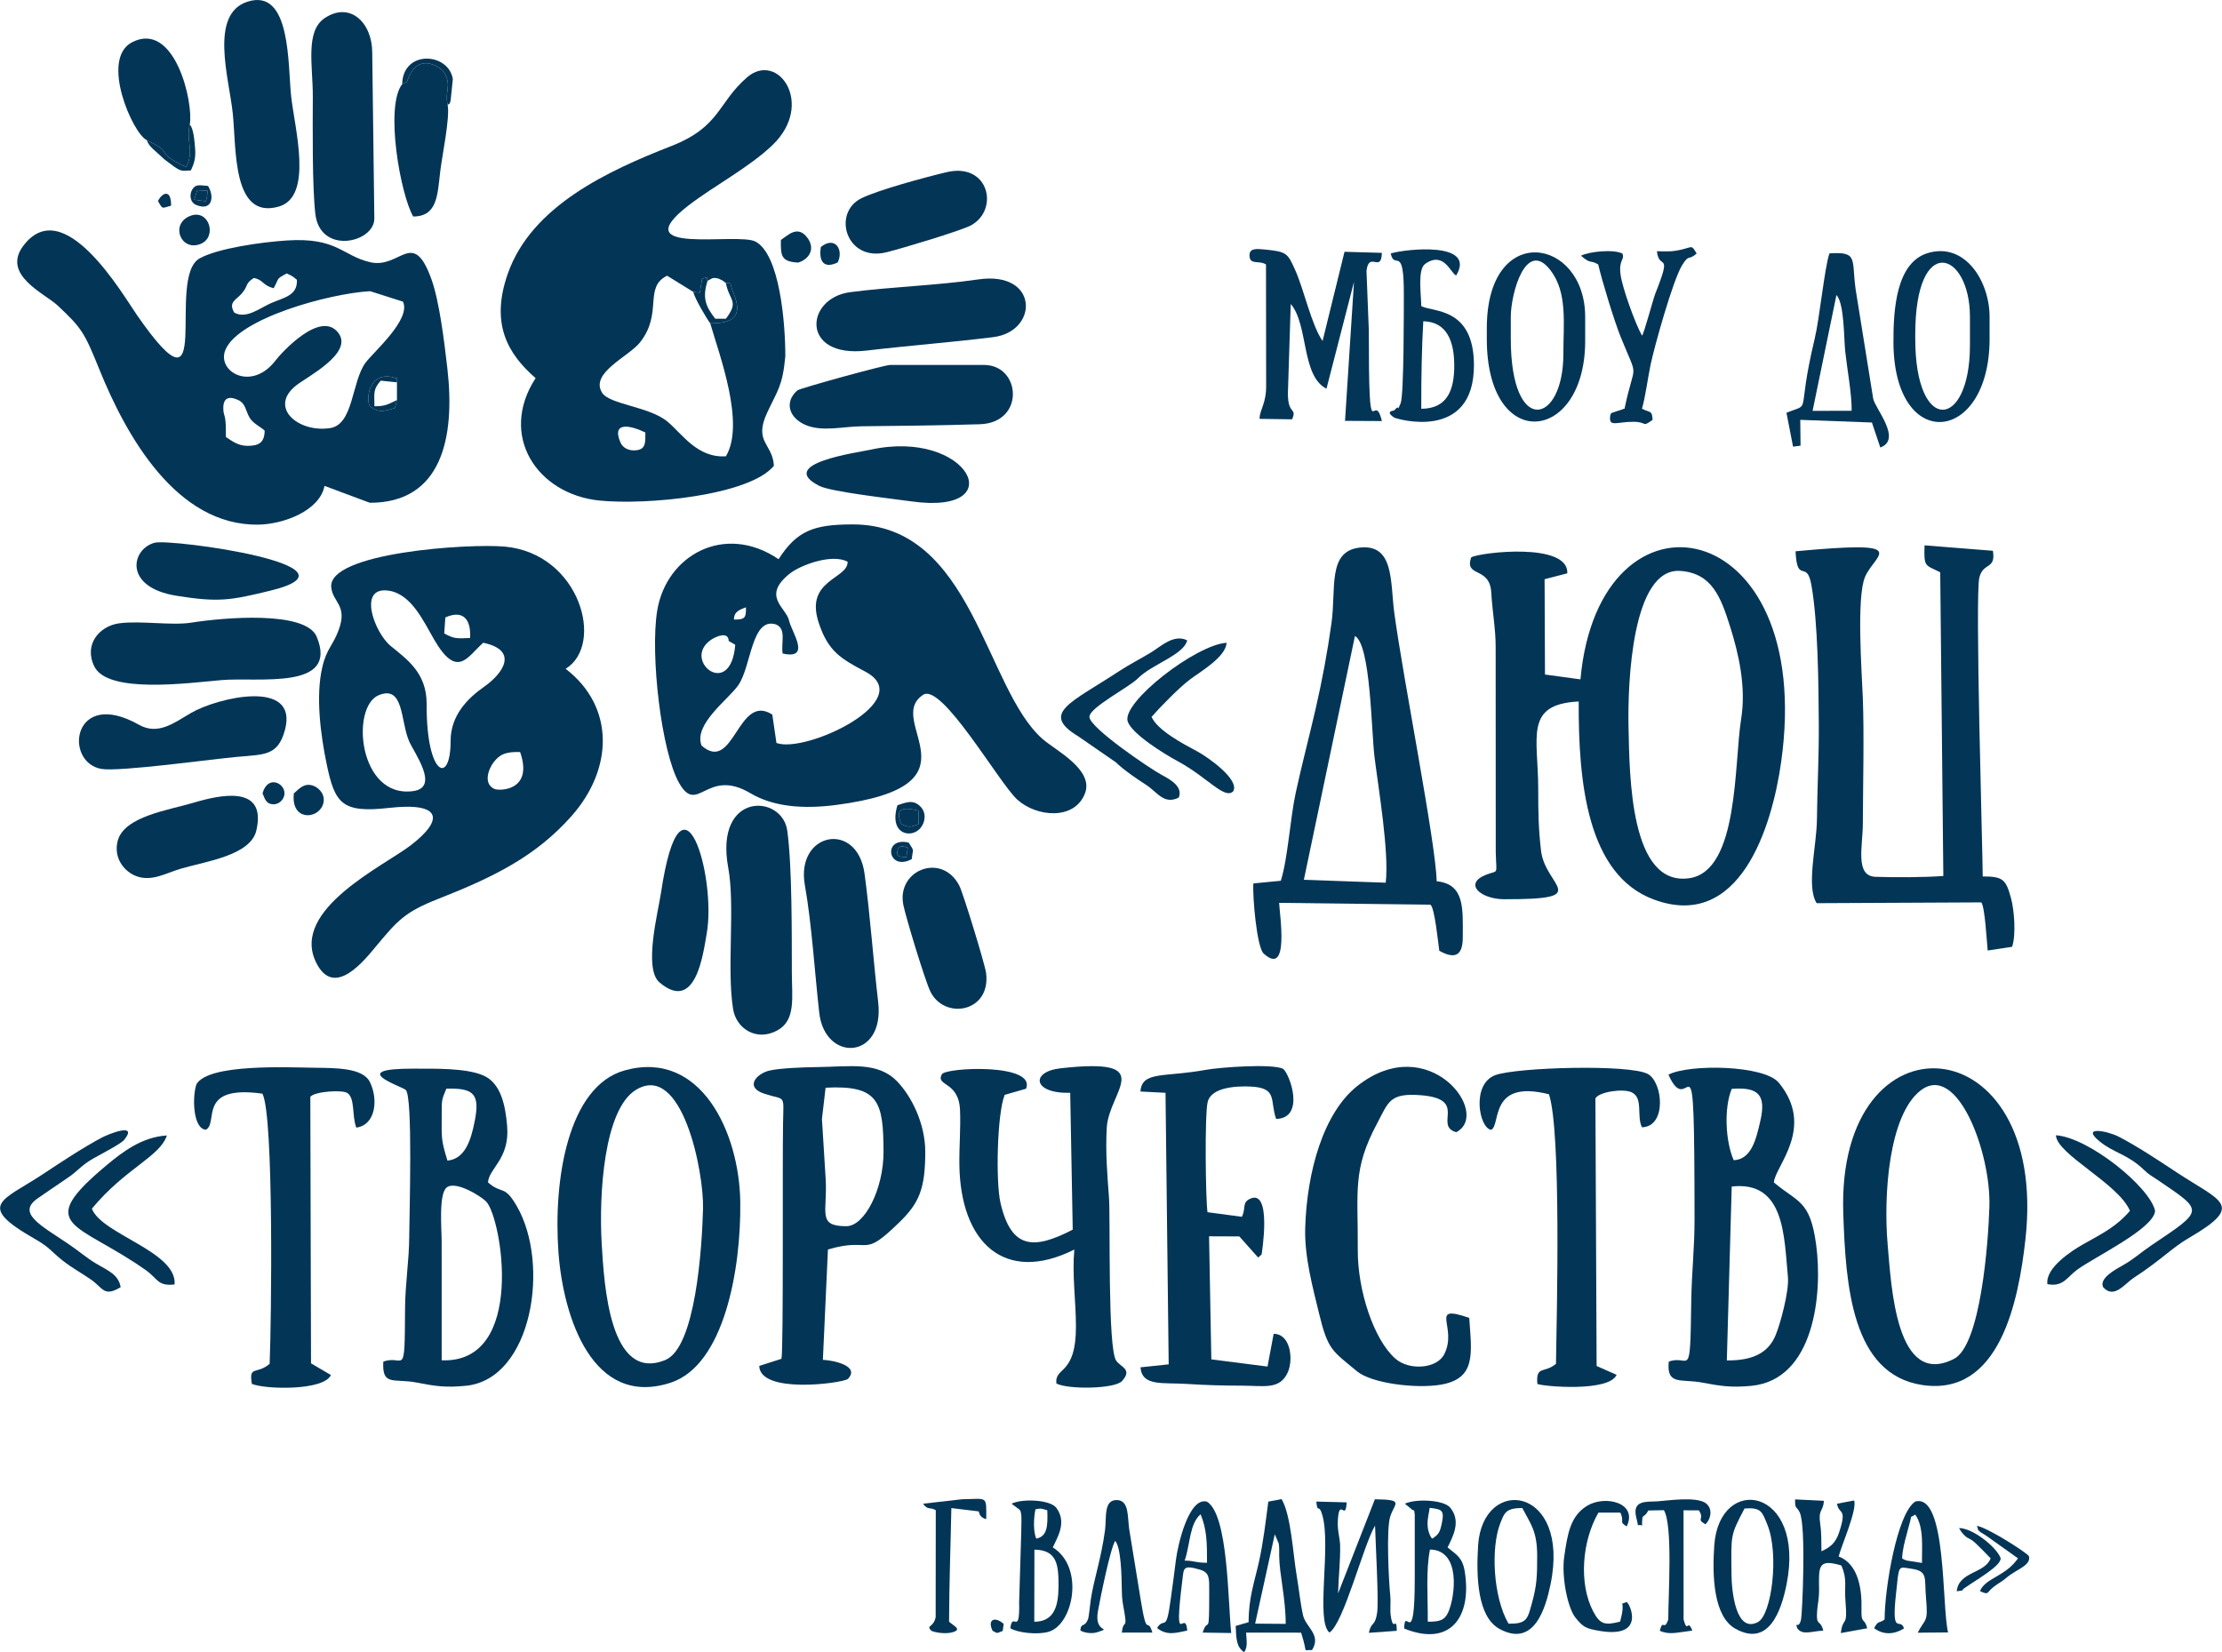 <?xml version="1.0" encoding="UTF-8"?> <svg xmlns="http://www.w3.org/2000/svg" xmlns:xlink="http://www.w3.org/1999/xlink" xmlns:xodm="http://www.corel.com/coreldraw/odm/2003" xml:space="preserve" width="3999px" height="2974px" version="1.1" style="shape-rendering:geometricPrecision; text-rendering:geometricPrecision; image-rendering:optimizeQuality; fill-rule:evenodd; clip-rule:evenodd" viewBox="0 0 1486.67 1105.73"> <defs> <style type="text/css"> .fil0 {fill:#033557} </style> </defs> <g id="Слой_x0020_1">  <g id="ДЮЦ_x0020_Творчество_x0020_г._x0020_Владивостока"> <path class="fil0" d="M347.95 503.29c9.11,26.11 -13.93,26.18 -17.19,24.71 -7.59,-3.41 -4.07,-13.27 -0.5,-17.89 4.27,-5.52 8.24,-7.01 17.69,-6.82zm-94.55 -38.06c16.88,-6.91 14.46,17.29 20.21,30.66 3.53,8.2 20.63,30.99 2.95,33.52 -36.67,5.25 -42.23,-56.38 -23.16,-64.18zm44.52 -52c12.21,-5.5 17.3,1.73 16.56,13.75 -9.02,0.33 -10.57,0.67 -17.31,-3.07l0.75 -10.68zm-37.97 -17.93c15.12,2.18 23.23,20.22 30.45,32.69 15.56,26.84 22.25,11.5 32.88,2.18 23.43,4.92 14.02,20 0.52,29.49 -11.17,7.85 -22.36,19.23 -22.35,36.21 0.01,29.89 -16.07,23.36 -16.04,-23.4l0 -1.47c0.02,-20.97 -13.55,-29.99 -24.16,-38.77 -10.75,-8.91 -22.32,-39.97 -1.3,-36.93zm118.46 52.3c26.36,-16.14 9.6,-77.09 -40.58,-81.77 -24.04,-2.24 -118.56,3.96 -116.26,27.2 1,10.12 10.94,11.97 5.15,28.1 -3.97,11.07 -8.19,12.72 -11.14,25.42 -4.55,19.5 -1.09,45.58 2.96,64.96 5.45,26.07 10.05,32.76 41.46,29.2 36.08,-4.08 36.85,8.07 14.79,24.99 -17.99,13.81 -79.85,42.76 -63.7,77.68 12.19,26.37 33.47,-1.76 41.2,-10.96 13.55,-16.12 18.39,-22.03 40.81,-30.82 37.07,-14.55 65.36,-28.44 89.32,-55.52 27.94,-31.58 28.98,-73.16 -4.01,-98.48z"></path> <path class="fil0" d="M425.8 301.33c-5.19,0.61 -9.19,-1.61 -10.77,-5.34 -6.22,-14.67 7.84,-10.91 16.73,-6.54 -0.05,6.12 0.6,11.11 -5.96,11.88zm49.37 -84.95c6.06,21.07 23.53,67.03 10.5,88.98 -19.17,1.33 -29.45,-15.2 -39.17,-23.24 -12.26,-10.16 -38.83,-11.35 -43.74,-19.36 -8.14,-13.25 17.88,-24.05 25.45,-33.66 15.48,-19.61 2.19,-36.74 18.09,-44.58l17.51 10.82 4.38 0.52 1.52 -9.23c6.38,-2.34 1.66,-0.32 3.67,1.32 3.09,-1.49 3,-2.57 7.36,-1.49 0.04,0.01 2.48,1.18 2.75,1.33l2.12 1.61c5.06,0.76 1.55,-2.21 5.31,7.24 4.64,11.67 3.49,19.98 -15.75,19.74zm-116.85 36.68c-25.02,38.56 1.09,77.7 42.7,81.93 31.32,3.18 100.22,-3.25 116.75,-23.23 -0.77,-14.93 -13.78,-15.72 -4.48,-35.65 7.01,-15.04 10.28,-17.74 12.12,-37.68 0.03,-22.34 -3.73,-68.06 -19.91,-76.73 -12.08,-6.47 -89.06,9.88 -44.71,-24.34 16.34,-12.61 40.7,-25.46 56.16,-40.39 28.41,-27.43 3.46,-63.22 -17.31,-45.08 -19.66,17.18 -17.71,33.02 -50.62,45.89 -42.2,16.49 -93.34,40.03 -109.28,85.27 -11.79,33.46 -0.24,53.67 18.58,70.01z"></path> <path class="fil0" d="M166.92 279.48c2.29,3.92 7.07,5.93 10.1,8.69 -0.09,8.02 -3.81,10.22 -11.54,10.21 -6.48,-0.02 -10.58,-3.48 -14.4,-5.9 -0.08,-3.17 0.05,-7.06 -0.24,-10.12 -0.52,-5.66 -1.4,-4.26 -1.49,-9.12 -0.14,-7.5 4.44,-8.19 10.07,-5.47 4.91,2.37 4.83,7.1 7.5,11.71zm98.62 -11.77l-1.39 5.39c-7.44,1.85 -9.7,3.67 -16.57,-1.02 -3.15,-4.49 -0.94,-24.08 15.89,-19.43 2.68,1.72 2.26,-2.89 2.07,3.23l0 11.83zm4.02 -65.84c5.7,11.87 -19.93,33.87 -25.1,40.95 -9.3,12.74 -7.96,41.25 -23.6,43.67 -21.24,3.3 -41.48,-13.75 -22.76,-28.54 7.32,-5.79 38.24,-21.49 28.35,-34.99 -11.85,-16.18 -38.62,13.62 -42.12,18.23 -16.11,21.19 -39.57,7.49 -33.59,-7.03 8.66,-21.02 69.22,-37.73 96.87,-39.29l21.95 7zm-86.52 -8.97c3.97,-7.19 1.32,-5.88 8.75,-9.91 3.41,1.68 3.33,1.38 6.79,4.25 0.63,10.67 -8.93,11.95 -17.43,15.69 -7.38,3.26 -16.49,10.82 -24.49,6.26 -4.08,-6.95 1.12,-8.32 4.92,-12.65 4.85,-5.51 2,-6.66 8.27,-10.54 6.57,1.44 5.62,4.96 13.19,6.9zm34.03 132.28l30.31 11.3c48.23,0.06 57.21,-43.69 51.9,-89.86 -2.14,-18.67 -5.4,-45.1 -10.64,-59.67 -12.49,-34.8 -20.82,-6.69 -41.12,-11.49 -18.76,-4.43 -21.96,-16.7 -55.63,-14.53 -16.73,1.08 -46.02,5.16 -58.33,11.96 -23.09,12.76 11.29,114.5 -41.77,38.29 -9.66,-13.87 -49.29,-82.68 -76.32,-46.61 -14.58,19.46 14.45,31.83 23.05,39.9 16.03,15.04 17.92,18.06 27.74,42.4 18.1,44.9 51.74,105 106.49,104.24 16.92,-0.23 41.11,-9.3 44.32,-25.93z"></path> <path class="fil0" d="M487.53 428.96l1.1 0.65 3.28 1.9c-3.02,37.28 -36.13,10.35 -16.28,-3.27 3.5,-2.4 11.72,-5.88 11.9,0.72zm3.51 -14.32c-0.04,-5.55 4.27,-6.74 8.03,-8.19 0.13,6.91 -0.54,8.28 -8.03,8.19zm28.05 3.25c7.24,2.99 3.37,11.91 4.52,19.47 19.64,4.39 5.78,-14.81 4.32,-21.98 -1.85,-8.74 -18.82,-16.34 0.71,-31.7 6.58,-5.17 27.67,-13.47 38.46,-7.75 0.36,11.61 -28.66,12 -19.47,40.45 6.34,19.6 14.89,24.39 31.34,33.13 35.69,18.99 -39.91,55.08 -59.5,47.71l-2.76 -18.99c-23.19,-14.96 -25.58,39.9 -47.34,20.75 -5.56,-14.17 17.7,-30.65 24.52,-40.34 8.82,-12.51 8.78,-45.86 25.2,-40.75zm1.81 -43.65c-36,-24.45 -75.22,-2.8 -81.25,34.64 -4.69,29.11 2.72,94.42 14.84,115.4 12.39,21.47 18.25,-10.79 47.54,6.56 15.75,9.34 35.93,10.66 57.32,7.88 100.7,-13.06 31.58,-56.03 58.27,-73.71 12.5,-8.28 50.61,58.75 62.95,70.07 12.77,11.7 38.37,14.14 45.36,-4.12 6.09,-15.89 -19.71,-28.81 -28.3,-36.32 -38.67,-33.8 -46.76,-143.65 -127,-143.68 -26.29,-0.01 -37.44,4.2 -49.73,23.28z"></path> <path class="fil0" d="M1164.98 481.24c-4.81,29.83 -1.43,101.51 -34.55,106.48 -39.78,5.97 -40.08,-68.46 -40.79,-100.63 -0.69,-30.85 2.43,-107.4 34.76,-105 21.13,1.56 27.02,17.67 33.21,37.29 5.68,17.98 10.86,40.27 7.37,61.86zm-107.52 -26.58l-23.73 -3.23 -0.26 -63.8 15.21 -3.94c0.96,-21.05 -58.36,-14.01 -64.31,-10.69 -4.8,13.7 12.36,5.8 13.4,23.37 0.78,13.3 2.99,24.69 2.96,36.55l0.06 137.67c0.41,15.35 2.01,11.67 -5.93,14.62 -16.18,6.02 -4.31,16.57 11.57,16.6 60.41,0.14 27.46,-8.24 24.65,-32.53 -1.71,-14.74 -1.87,-25.5 -1.87,-41.23 0,-34.74 -9.61,-56.74 27.09,-58.59 -0.27,53.69 5.53,115.96 50.27,132.54 57.37,21.25 78.99,-48.06 85.19,-92.02 23.53,-167.01 -121.84,-192.56 -134.3,-55.32z"></path> <path class="fil0" d="M1300.29 586.25c-12.47,0.95 -32.82,1.02 -45.41,0.56 -13.84,-0.51 -8.51,-20.34 -8.46,-35.39 0.1,-24.99 0.94,-60.54 -0.03,-84.82 -0.65,-16.42 -4.31,-66.85 1.49,-80.46 6.69,-15.71 32.84,-24.6 -46.49,-17.19 1.08,22.38 7.5,5.17 10.57,22.37 4.55,25.45 4.8,67.31 4.99,92.84 0.17,21.83 -1.04,43.17 -1.25,64.37 -0.17,17.69 -7.33,44.89 -0.16,55.92l110.17 -0.53c2.42,3.04 3.68,26.7 4.25,32.21l16.33 -2.49c2.74,-7.79 1.46,-24.52 -0.65,-32.25 -3.37,-12.38 -4.93,-14.9 -18.99,-14.82 -0.05,-17.2 -5.25,-188.07 -2.26,-200.06 2.62,-10.46 11.13,-5.04 9.08,-17.9l-45.74 -3.64c-0.55,15.01 0.5,12.94 10.48,18.03l2.08 203.25z"></path> <path class="fil0" d="M906.57 425.65c10.57,5.79 10.94,63.73 13.1,81.02 2.68,21.41 9.87,63.85 7.49,84.08l-54.77 -1.95 34.18 -163.15zm-67.97 165.59c-0.63,8.94 2.32,42.72 6.86,46.89 17.54,16.09 10.63,-26.48 10.39,-33.9l101.13 1.22c2.9,1.15 5.37,26.56 6.03,30.85 9.97,5.61 15.69,3.76 15.71,-8.79 0,-18.89 1.65,-35.85 -17.46,-37.72 -0.63,-26.12 -22.23,-134.38 -28.37,-179.69 -2.77,-20.47 0.19,-46.55 -23.53,-43.57 -21.22,2.66 -15.29,27.36 -18.46,50.26 -2.73,19.73 -6.27,38.65 -10.74,58.07 -4.22,18.31 -9,36.31 -13.18,55.54 -3.8,17.42 -5.26,44.04 -10.01,59.06l-18.37 1.78z"></path> <path class="fil0" d="M1284.95 729.9c24.63,-19.33 47.22,41.48 46.16,77.46 -0.73,24.87 -5.94,92.97 -23.66,102.04 -38.79,19.86 -41.96,-48.47 -44.4,-76.13 -2.94,-33.34 0.72,-86.76 21.9,-103.37zm70.27 99.46c15.97,-144.18 -126.37,-154.34 -121.9,-17.56 1.6,48.84 5.74,108.07 52.94,115.13 51.49,7.69 64.29,-55.42 68.96,-97.57z"></path> <path class="fil0" d="M425.3 729.48c31.01,-19.27 45.68,54.74 45.05,79.4 -0.68,26.16 -4.95,92.95 -25.22,101.29 -37.32,15.36 -40.99,-50.7 -42.59,-77.92 -1.93,-33.01 1.5,-89.57 22.76,-102.77zm-51.69 108.66c3.18,43.25 22.76,104.29 75.05,87.23 36.02,-11.75 47.18,-76.43 46.61,-120.87 -0.59,-46.49 -26.31,-102.21 -77.22,-88.17 -38.2,10.53 -47.98,73.53 -44.44,121.81z"></path> <path class="fil0" d="M1158.68 794.1c35.64,-4.13 35.03,33.68 37.61,60.56 0.89,9.24 -5.04,31.35 -8.33,39.14 -4.83,11.46 -15.02,16.86 -32.55,16.66l3.27 -116.36zm1.34 -17.63c-5.5,-12.34 -6.67,-34.85 -1.33,-47.75 18.07,-1.4 23.18,4.13 19.07,21.77 -2.59,11.12 -5.64,25.48 -17.74,25.98zm55.13 56.34c-4.07,-29.82 -12.15,-27.85 -28.28,-41.48 0.82,-10.9 27.94,-36.7 3.34,-66.7 -9.72,-11.85 -59.88,-12.68 -73.87,-5.42 14.89,33.89 17.35,-43.55 17.46,96.99 0.02,18.98 -1.92,35.79 -2.19,54.18 -0.8,55.56 -0.88,35.59 -15.05,40.89 -1.63,16.12 8.13,11.35 22.26,14.01 12.46,2.33 19.41,3.49 32.99,2.19 42.02,-4.02 47.88,-61.37 43.34,-94.66z"></path> <path class="fil0" d="M552.36 727.95c35.65,-1.87 38.65,9.32 38.77,42.9 0.04,24.76 -12.58,49.79 -24.89,49.79 -19.81,0 -12.47,-9.27 -13.84,-31.73l-2.48 -40.03 2.44 -20.93zm49.34 90.1c13.17,-12.85 17.36,-22.22 17.35,-47.25 -0.02,-18.91 -9.22,-37.14 -18.84,-47.09 -13.06,-13.5 -31.53,-9.78 -54.5,-9.54 -7.89,0.09 -23.89,0.67 -30.92,2.31 -8.5,1.99 -16.91,11.06 -3.46,15.48 14.45,4.75 12.93,-0.4 12.56,19.82 -0.48,26.72 0.37,150.39 -1.05,157.61l-14.87 4.76c0.44,18.83 54.32,11.76 59.19,8.82 8.86,-9.02 -10.36,-12.68 -16.61,-12.89l3.38 -73.86c29.88,-8.81 22.01,6.96 47.77,-18.17z"></path> <path class="fil0" d="M295.46 910.38c0,-26.52 -0.01,-53.04 -0.01,-79.56 0,-8.48 -2.13,-31.86 3.43,-36.14 6.17,-4.75 23.24,6.18 26.38,9.47 10.46,10.95 26.88,108.5 -29.8,106.23zm0.02 -164.39c0,-10.18 -0.04,-9.77 3.12,-17.4 18.4,-0.53 22.56,3.55 18.98,21.7 -2.52,12.74 -6.39,25.31 -18.26,26.45 -4.45,-14.45 -3.82,-15.14 -3.84,-30.75zm-16.72 179.29c12.53,2.39 19.09,3.52 32.98,2.14 44.3,-4.42 56.53,-81.5 33.91,-120.37 -8.46,-14.55 -9.61,-7.38 -19.19,-15.72 0.54,-9.4 14.66,-15.71 12.81,-37.69 -1.16,-13.71 -4.08,-28.79 -15.97,-33.9 -11.8,-5.08 -32.56,-4.5 -46.75,-4.54 -44.52,-0.12 -9.22,11.34 -5.23,14.13 5.01,3.52 2.49,83.83 2.42,98.63 -0.06,15.6 -2.71,31.37 -2.79,48.16 -0.24,48.04 -0.51,30.04 -14.54,35.15 -0.95,16.63 6.85,11.06 22.35,14.01z"></path> <path class="fil0" d="M706.79 925.9c7.65,4.12 39.06,3.71 43.9,-1.62 7.12,-7.87 -0.53,-9.1 -3.82,-13.55 -5.93,-8 -3.84,-94.76 -4.88,-109.2 -1.12,-15.55 -2.43,-29.98 -1.49,-46.78 1.37,-24.55 35.15,-47.22 -30.94,-39.79 -20.37,2.29 -18.55,17.1 6.48,16.4l1.69 91.59c-25.94,13.42 -41.07,13.31 -48.31,-17.79 -3.32,-14.25 -2.3,-59.77 2.77,-72.43l14.33 -4.11c6.9,-17.21 -53.88,-14.28 -56.37,-9.66 -4.38,8.14 11.38,4.38 12.17,24.02 0.49,12.23 -0.61,24.61 -0.44,36.69 0.73,51.65 30.01,80.08 76.91,56.6 -1.56,17.52 1.08,34.05 1.09,51.64 0.03,32.89 -14.35,26.53 -13.09,37.99z"></path> <path class="fil0" d="M807.91 811.27c-1.25,-7.95 -1.98,-65.13 0.11,-73.75 2.4,-9.95 19.35,-10.8 28.86,-10.33 18.22,0.92 12.57,9.25 16.96,21.67 19.63,-0.57 9.29,-29.73 4.73,-33.5 -7.2,-3.72 -42.7,-1.01 -51.61,0.61 -28.42,5.15 -42.92,0.72 -43.92,14.53l16.77 0.86 2.12 181.73 -18.87 2c1.08,12.94 14.77,10.04 31.07,11.11 12.53,0.82 23.98,1.14 36.86,1.16 14.83,0.02 25.31,2.9 30.63,-8.91 3.84,-8.55 1.95,-25.8 -9.45,-25.78l-4.1 21.9 -37.6 -4.8 -1.52 -82.37 20.26 0.08 12.59 14.14 2.29 -2.04c0.09,-0.16 7.19,-44.14 -7.64,-37.33 -5.61,2.58 -2.62,5.94 -5.51,12.1l-23.03 -3.08z"></path> <path class="fil0" d="M983.05 881.99c-27.77,-9.54 -7.48,6 -16.69,24.26 -5,9.92 -23.47,11.03 -32.57,3.16 -14.74,-12.75 -25.47,-46.17 -25.32,-72.7 0.23,-39.96 -3.73,-53.72 13.05,-85.09 7.47,-13.95 8.05,-20.33 29.17,-18.64 31.94,2.56 8.23,20.36 23.65,24.74 23.91,-12.29 -18.37,-68.6 -66.09,-30.99 -22.83,17.98 -33.9,57.64 -34.97,95.3 -0.55,19.24 5.24,40.29 9.22,56.78 6,24.89 8.85,25.11 25.41,38.9 9.83,8.19 39.4,11.7 55.62,9.07 24.42,-3.95 21.11,-20.83 19.52,-44.79z"></path> <path class="fil0" d="M207.57 734.06c2.77,-3.64 21.52,-4.88 24.88,-2.51 5.17,3.64 2.88,15.36 5.89,23.1 13.08,-1.77 14.82,-19.02 9.04,-30.6 -4.74,-9.49 -23.14,-9.27 -36.57,-9.45 -18.52,-0.24 -71.12,-2.82 -79.37,10.91 -2.98,8.03 -2.52,29.97 6.23,30.56 8.71,-4.32 -6.26,-30.26 37.83,-24.14 7.75,14.16 6.03,153.06 4.85,180.81 -8.85,7.54 -14.02,0.71 -11.89,13.44 9.33,3.8 48.18,4.62 52.88,-5.94l-13.3 -7.81 -0.47 -178.37z"></path> <path class="fil0" d="M1067.47 735.12c2.39,-4.46 18.46,-6.76 24.21,-4.11 8.06,3.72 3.16,15.88 6.95,23.43 16.71,-0.47 14.07,-30.17 3.88,-35.69 -12.25,-6.63 -87.71,-4.46 -102,0.77 -16.26,5.95 -10.87,35.74 -2.77,36.59 6.69,-3.2 -1.73,-33.94 38.66,-23.77 8.22,24.87 5.26,145.11 4.69,180.4 -7.86,6.63 -13.58,0.87 -12.45,13.48 4.67,1.8 48.1,5.41 53,-6.12l-13.36 -5.9 -0.81 -179.08z"></path> <path class="fil0" d="M487.21 580.7c4.75,25.89 -1.12,67.57 3.28,94.77 2.05,12.66 15.39,21.82 29.55,14.15 12.55,-6.8 9.77,-22.04 9.73,-38.71 -0.08,-25.21 0.26,-70.97 -3.06,-95.02 -3.39,-24.55 -48.89,-26.32 -39.5,24.81z"></path> <path class="fil0" d="M127.97 416.7c-13.35,2.11 -34.32,-1.5 -48.49,0.48 -12.82,1.79 -23.73,13.99 -16.43,28.86 9.06,18.49 63.24,11.01 85.07,9.11 24.64,-2.13 78.71,7.11 63.72,-29 -7.34,-17.68 -62.43,-12.86 -83.87,-9.45z"></path> <path class="fil0" d="M209.24 64.37c-0.06,21.31 -0.45,60.37 1.69,78.79 3.19,27.58 39.48,19.35 39.48,3.12l-1.41 -111.16c0,-19.84 -14.81,-34.43 -31.88,-22.95 -13.02,8.76 -7.86,31.63 -7.88,52.2z"></path> <path class="fil0" d="M165.44 1.16c-25.61,8.32 -12.24,51.31 -9.79,74.44 2.53,23.92 -0.44,71.61 30.83,62.65 23.26,-6.66 10.61,-52.25 8.26,-73.84 -2.29,-20.93 0.06,-72.79 -29.3,-63.25z"></path> <path class="fil0" d="M658.39 244.25l-62.89 0c-3.72,0 -60.37,15.59 -62.02,17.02 -8.9,7.73 -5.73,18.47 5.69,23.23 11.11,4.62 24.87,0.92 37.25,0.79 27.01,-0.29 52.46,-0.54 79.15,-1.37 30.44,-0.95 27.59,-39.67 2.82,-39.67z"></path> <path class="fil0" d="M538.49 592.41c4.66,26.15 6.66,59.35 9.62,85.38 3.81,33.51 43.95,31.39 39.44,-7.12 -3.34,-28.62 -5.37,-58.38 -9.13,-85.99 -4.87,-35.81 -46.25,-27.71 -39.93,7.73z"></path> <path class="fil0" d="M654.44 187.01c-27.7,4.07 -58.05,4.9 -85.68,8.53 -30.23,3.98 -33.31,44.33 11.11,39.07 28.44,-3.36 56.1,-5.44 84.65,-8.98 30.61,-3.8 30.71,-44.6 -10.08,-38.62z"></path> <path class="fil0" d="M847.05 177l0.1 80.52c0.22,12.68 -4.32,16.37 -4.41,22.8l21.77 0.31c3.48,-8.28 -2.81,-2.48 -2.81,-17.33l1.91 -59.87c11.92,13.87 6.94,48.15 23.91,56.7l18.41 -71.48 -6 93.01 24.68 0.13c-5.7,-23.17 -8.76,25.31 -8.77,-60.91l-1.54 -39.61c1.69,-13.61 9.89,1.81 10.29,-12.04l-25 -0.72 -14.68 59.69c-7.5,-10.75 -12.31,-34.02 -18.3,-47.41 -5.07,-11.3 -5.57,-12.34 -20.18,-13.78 -5.72,-0.57 -10.54,-1 -10.42,3.98 0.15,6.72 6.17,2.94 11.04,6.01z"></path> <path class="fil0" d="M190.58 488.55c9.36,-34.78 -45.38,-21.6 -62.84,-11.4 -11.11,6.48 -21.99,15.15 -34.82,7.91 -44.57,-25.16 -50.65,25.11 -25.12,29.55 11.65,2.03 74.44,-6.59 90.71,-8.07 18.32,-1.68 27.38,-0.57 32.07,-17.99z"></path> <path class="fil0" d="M604.37 605.57c1.63,8.22 14.53,50.67 18.06,57.93 9.39,19.33 40.65,14.04 37.33,-12.25 -0.75,-5.93 -15.37,-53.46 -17.86,-58.37 -11.5,-22.68 -42.18,-10.79 -37.53,12.69z"></path> <path class="fil0" d="M633.37 115.22c-13.96,3.29 -46.13,12 -57.21,17.55 -19.54,9.77 -10.11,42.72 16.92,36.07 9.96,-2.45 50.12,-14.48 56.63,-18.05 19.01,-10.47 11.98,-42.25 -16.34,-35.57z"></path> <path class="fil0" d="M171.44 555.84c7.2,-30.72 -23.86,-24.06 -42.08,-18.6 -16.48,4.94 -46.44,9.08 -50.69,25.54 -2.95,11.43 4.38,20.6 12.52,23.6 10.37,3.81 19.62,-2.02 29.61,-4.97 16.71,-4.94 46.72,-8.83 50.64,-25.57z"></path> <path class="fil0" d="M1010.85 212.1c0,-15.86 10.25,-52.74 26.66,-31.1 11.37,14.98 8.52,35.44 8.52,55.97 0,47.13 -35.18,55.49 -35.18,-10.24l0 -14.63zm-16.04 7.32l-0.01 7.31c-0.07,77.21 65.83,69.96 65.83,1.46l0 -16.09c0,-53.32 -65.74,-64.25 -65.82,7.32z"></path> <path class="fil0" d="M1281.49 223.81c0,-68.52 36.6,-55.63 36.6,-11.71l0 19.02c0,56.31 -36.6,60.08 -36.6,-4.39l0 -2.92zm49.74 2.92l0 -14.63c0,-23.92 -16.41,-50.07 -41.16,-42.8 -21.07,6.19 -23.33,37.01 -23.17,60.3 0.54,74.01 64.33,67.7 64.33,-2.87z"></path> <path class="fil0" d="M582.32 300.99c-8.38,1.86 -63.5,9.25 -34.14,24.21 7.86,4 49.3,8.62 61.42,10.33 68.21,9.65 38.32,-49.05 -27.28,-34.54z"></path> <path class="fil0" d="M103.4 363.23c-15.64,4.15 -21.12,29.72 14.5,35.46 28.49,4.6 36.51,3.02 62.6,-3.31 68.43,-16.58 -66.3,-35.02 -77.1,-32.15z"></path> <path class="fil0" d="M472.84 624.58c6.61,-37.88 -16.89,-118.67 -30.57,-27.36 -2.03,13.52 -11.87,51.07 -1.05,60.26 24.3,20.63 29.21,-19.1 31.62,-32.9z"></path> <path class="fil0" d="M1228.76 197.43c5.35,5.79 4.9,28.7 5.9,38.02 1.21,11.31 4.43,28.36 4.28,39.45l-26.14 0.08 15.96 -77.55zm-4.68 -27.86c-3.25,9.19 -6.59,43.39 -9.87,57.1 -12.71,53.12 -1.33,42.46 -18.9,49.58l4.41 22.67 5.01 -0.66 -0.18 -17.27 47.94 1.77 5.61 16.73c14.91,-5.48 -3.66,-26.15 -4.78,-32.84l-11.74 -73.1c-2.81,-20.45 1.84,-25.19 -17.5,-23.98z"></path> <path class="fil0" d="M950.95 273.58c-0.05,-20.35 0.3,-40.43 1.35,-58.57 15.62,0.32 20.65,13.18 20.72,29.27 0.08,16.85 -4.64,29.18 -22.07,29.3zm-20.43 -103.96c2.47,11.78 8.93,-7.08 8.76,27.85 -0.04,9.24 0.16,67.25 -2.19,72.59 -3.28,7.48 0.63,-0.86 -4.42,4.72 -0.04,0.05 -6.45,0.36 0.2,4.68 1.4,0.9 53.44,16.49 53.33,-35.16 -0.09,-39.43 -28.38,-35.22 -35.27,-39.51 0.02,-7.36 -2.65,-24.47 2.64,-28.19 12.7,-8.93 17.19,6.72 20.77,7.73 13.71,-22.98 -34.06,-17.7 -43.82,-14.71z"></path> <path class="fil0" d="M269.04 56.29c-11.72,15.12 -1.18,73.79 7.36,88.6 16.33,0 16.24,-14.61 18.14,-30.45 1.25,-10.45 6.52,-35.59 4.95,-44.07 -2.21,-9.66 2.96,-12.83 -2.35,-21.91 -1.4,-2.38 -15.22,-13.43 -22.9,1.57 -3.52,6.88 -0.03,3.45 -5.2,6.26z"></path> <path class="fil0" d="M98.03 93.7c1.85,0.89 -0.7,-0.14 2.07,1.16 16.79,7.88 1.96,6.44 24.43,16.92 5.6,-11.11 -0.34,-17.31 2.38,-28.42 2.65,-14.71 -10.02,-69.6 -38.47,-55.16 -21.92,11.12 0.47,61.35 9.59,65.5z"></path> <path class="fil0" d="M1108.64 168.14c1.34,13.48 10.65,-1.25 -0.98,28.09 -1.76,4.42 -7.47,26.48 -8.99,28.41 -4.47,-7.78 -13.15,-31.86 -14.35,-40.72 -1.42,-10.48 2.96,-9.67 1.22,-14.24 -6.06,-2.99 -22.03,-1.38 -27.72,1.44 7.08,6.16 5.83,2.44 11.54,5.88 2.4,10.57 10.64,37.53 14.86,48.07 12.47,31.07 9.74,14.89 2.74,48.47 -0.33,0.21 -0.93,-0.08 -1.12,0.37l-4.55 1.46c-2.7,1.18 -3.8,0.17 -4.02,4.12 -0.34,6.26 4.72,2.8 15.54,2.8 9.7,0 5.46,4.02 12.94,-1.28 -0.55,-6.5 -0.9,-4.42 -7.11,-7.46 2.43,-8.59 3.84,-20.28 5.74,-29.4 2.58,-12.32 15.02,-56.85 21.12,-66.66 4.87,-7.85 3.91,-2.73 9.72,-7.8 -3.52,-5.85 -2.45,-4.49 -9.74,-2.75 -6.43,1.53 -9.12,1.41 -16.84,1.2z"></path> <path class="fil0" d="M880.72 1004.93c0.87,8.72 1.61,0.61 4.03,9.07 5.99,20.89 -4.63,70.88 4.75,78.56 9.6,-6.17 22.59,-58.19 30.53,-71.57 0.3,11.33 2.53,50.4 1.4,58.21 -1.41,9.79 -3.93,5.71 -5.57,13.57l18.71 -1.35c-0.19,-11.06 -2.34,2.18 -4.1,-10.49 -0.51,-3.66 0.17,-8.71 -0.26,-12.91 -0.99,-9.52 -2.81,-44.83 0.01,-53.23 3.08,-9.18 9.45,-11.1 -10.31,-11.4l-24.64 63.03c0.35,-11.62 1.61,-22.52 1.38,-32.17 -0.12,-5.01 -1.89,-9.76 -1.55,-16.35 0.88,-16.63 5.27,1.01 5.9,-12.44l-20.28 -0.53z"></path> <path class="fil0" d="M788.65 533.79c3.06,-7.24 -5.59,-12.1 -11.31,-15.13 -7.22,-3.82 -48.44,-31.57 -48.44,-38.92 0,-6.25 26.74,-19.9 32.47,-25.77 9.11,-9.32 30.7,-15.69 32.94,-25.41 -8.92,-4.45 -17.5,3.97 -24.01,7.96 -7.01,4.3 -14.59,8.1 -21.23,12.47 -32.67,21.46 -53.3,28.31 -27.6,43.84l25.05 17.3c5.2,5.08 13.93,11.05 20.14,15.02 7.67,4.92 12.02,13.64 21.99,8.64z"></path> <path class="fil0" d="M1420.37 846.81c-5.19,2.91 -15.92,8.74 -13.17,14.6 7.23,8.28 14.53,-2.33 20.22,-6.04 19.52,-12.74 25.29,-19.96 37.37,-26.99 37.76,-22 21.14,-24.23 -8.38,-43.77 -12.56,-8.3 -26.74,-17.7 -38.88,-23.93 -7.6,-3.89 -25.83,-7.36 -12.43,3.4 9.56,7.68 18.71,8.47 29.53,18.95 3.43,3.32 5.11,3.95 9.22,6.76 30.75,21.05 31.47,19.55 -4.55,43.78 -7.1,4.78 -11.49,9.09 -18.93,13.24z"></path> <path class="fil0" d="M80.66 861.44c-1.5,-8.5 -8.19,-10.91 -16.34,-15.74 -6.35,-3.75 -11.75,-8.56 -18.88,-13.35 -18.63,-12.51 -34.59,-20.65 -20.11,-30.48 6.3,-4.27 12.46,-8.66 19.12,-13.08 8.43,-5.59 9.01,-8.4 18.38,-13.75 4.46,-2.55 18.03,-9.47 20.28,-12.29 9.53,-11.97 -10.93,-3.61 -14.95,-1.47 -13.12,6.98 -27.26,16.41 -39.74,24.65 -27,17.83 -45.29,20.43 -4.79,43.44 9.43,5.35 11.04,8.61 18.04,14.12 6.6,5.2 12.9,8.51 19.21,12.91 8.09,5.64 8.48,11.83 19.78,5.04z"></path> <path class="fil0" d="M1009.3 1086.6c-10.3,-17.77 -11.85,-50.62 -5.56,-66.96 2.93,-7.59 4,-10.27 14.79,-10.43 5.74,10.97 9.98,15.5 9.98,32.24 0,13.15 -0.19,19.54 -3.55,31.6 -2.84,10.16 -3.2,13.94 -15.66,13.55zm28.12 -26.13c13.68,-66.06 -45.35,-73.55 -48.43,-26.27 -1.42,21.72 -0.25,47.92 14.22,55.9 23.13,12.74 30.88,-13.54 34.21,-29.63z"></path> <path class="fil0" d="M1441.97 810.35c-3.38,-15.86 -44.37,-49.06 -66.34,-50.58 0.4,12.73 41.92,32.36 49.52,50.58 -8.8,10.27 -17.65,14.76 -30.85,22.12 -8.25,4.6 -25.89,16.14 -24.38,26.92 10.49,2.13 13.18,-4.69 19.83,-9.58 11.64,-8.57 51.51,-27.52 52.22,-39.46z"></path> <path class="fil0" d="M770.46 479.78c6.22,-7.05 18.12,-19.21 25.42,-24.82 6.87,-5.27 24.23,-15.05 24.8,-24.77 -20.51,1.21 -70.57,40.05 -66.14,52.73 2.89,8.28 23.9,21.39 33.54,26.58 19.71,10.62 31.27,25.85 37.04,20.07 4.47,-7.77 -16.83,-22.83 -24.31,-26.83 -9.66,-5.15 -26.31,-13.99 -30.35,-22.96z"></path> <path class="fil0" d="M1218.71 1038.19c-0.19,-6.78 0.18,-11.4 -0.79,-18.1 -1.53,-10.48 1.91,-7.93 2.47,-15.67l-19.29 -0.95c-0.15,6.79 0.83,4.25 3.03,8.59 4.51,8.93 1.72,68.41 0.97,71.66 -1.73,7.5 -4.35,0.56 -2.55,6.01 3.45,4.85 9.41,2 17.39,1.54 -2.13,-8.17 -4.86,-2.19 -4.12,-12.94 0.35,-5.05 1.39,-7.93 1.31,-14.91 -0.18,-14.96 -0.9,-20.47 14.9,-15.73 4.16,9.42 1.87,13.46 2.8,24.42 1.52,17.92 -1.62,8.97 -3.15,20.81l17.68 -3.2c-1.85,-7.44 -4.16,-2.36 -3.85,-12.48 0.4,-13.3 -1.91,-30.45 -15.27,-35.59 1.79,-7.21 12.54,-31.28 10.34,-37.45l-11.44 2.16c1.29,7.74 7.01,2.2 1.38,19.26 -2.31,6.99 -5.83,9.87 -11.81,12.57z"></path> <path class="fil0" d="M61.41 808.88c22.63,-27.25 45.39,-34.61 50.19,-48.96 -16.7,0.95 -29.96,11.26 -39.9,19.52 -50.42,41.96 -19.97,38.18 26.06,70.8 7.78,5.51 7.58,10.69 18.99,9.38 1.8,-22.01 -49.05,-33.64 -55.34,-50.74z"></path> <path class="fil0" d="M1167.26 1009.56c11.25,-0.87 11.81,2.29 15.29,10.88 8.01,19.74 2.84,60.24 -6.29,65.1 -14.78,7.88 -17.67,-20.34 -17.74,-32.32 -0.15,-25.92 -1.07,-25.13 8.74,-43.66zm28.09 50.91c13.03,-65.02 -44.9,-74.66 -48.34,-26.25 -1.48,20.86 -0.43,47.68 14.16,55.82 22.37,12.47 30.68,-12.11 34.18,-29.57z"></path> <path class="fil0" d="M852.93 1026.81l2.64 6.17c0.49,2.73 0.27,5.65 0.31,8.47 0.16,12.19 4.37,28.38 4.36,45.33l-20.46 -0.16 13.15 -59.81zm-26.17 61.35c0.44,8.07 0.23,14 5.69,17.57 2.47,-3.63 1.6,-7.31 1.28,-13.11l36.75 0.04c0.21,0.31 0.32,0.82 0.4,1.06 4.51,14.35 0.23,9.93 6.92,10.63 6.57,-10.21 -4.18,-15.37 -5.96,-23.28 -1.77,-7.9 -2.79,-18.04 -4.24,-26.46 -2.48,-14.41 -3.72,-40.44 -10.11,-51.33l-8.9 1.69c-1.75,13.35 -3.37,27.43 -6.3,40.49 -3.1,13.79 -6.9,24.04 -6.86,40.19l-8.67 2.51z"></path> <path class="fil0" d="M692.09 1037.09c15.1,0.29 16.25,9.91 16.12,24.88 -0.11,12.95 -2.88,23.3 -16.21,23.39l0.09 -48.27zm1.25 -7.36c-2.02,-4.44 -1.87,-13.34 -0.56,-19.61 4.47,-1 4.29,-0.21 7.92,0.6 0.43,10.87 -0.09,17.49 -7.36,19.01zm13.42 -20.6c-4.1,-5.53 -22.9,-6.3 -29.95,-2.78 0.39,0.29 1.51,1.13 1.82,1.37 4.52,3.49 3.92,2.28 4.66,5.94 0.26,1.28 0.01,9.74 -0.01,11.69l-1.41 46.86c0.57,23.76 -4.49,5.46 -5.89,17.51 4.8,2.99 18.19,4.57 25.75,2.31 16.32,-4.88 24.12,-43.03 2.67,-56.43 3.04,-6.77 9.6,-16.71 2.36,-26.47z"></path> <path class="fil0" d="M792.63 1044.44c3.84,-11.19 3.14,-24.65 10.66,-31 4.2,10.24 4.32,18.88 4.29,32.45 -8.06,-0.01 -8.18,-1.4 -14.95,-1.45zm1.74 46.81c-1.43,-15.82 -9.37,15.41 -3.24,-34.2 0.95,-7.67 0.38,-9.88 11.72,-6.56 6.51,1.9 6.21,5.74 6.21,14.37 0,33.39 -0.61,15.76 -4.39,27.75l19.11 0.29c-2.29,-22.14 -2,-79.08 -16.19,-87.9 -12.33,-3.51 -19.73,29.77 -20.82,39.08 -0.99,8.47 -2.18,16.51 -3.42,25.79 -3.2,23.96 -4.09,11.61 -9.2,19.66 6.44,5.17 12.27,3.43 20.22,1.72z"></path> <path class="fil0" d="M1272.7 1042.92c0.18,-5.28 1.7,-11.25 3.04,-16 0.57,-2.02 1.03,-4.23 1.83,-6.92 2.07,-7 -0.44,-3.48 3.93,-6.38 5.98,8.6 4.32,22.05 4.51,32.37l-10.37 -1.62c-2.26,-0.84 -1.88,-0.77 -2.94,-1.45zm1.26 46.92c-2.46,-8 -8.54,6.16 -5.34,-23.26 2.14,-19.73 1.1,-18 10.05,-16.75 11.71,1.62 8.8,6.32 10.02,19.54 1.58,17.18 -0.54,13.35 -5.54,23.31l20.32 -0.18c-4.33,-16.84 -0.75,-93.48 -21.97,-87.58 -12.18,7.86 -20.51,58.24 -20.51,78.95 -3.91,2.82 -4.28,0.4 -6.99,5.8 6.23,4.71 13.5,4.21 19.96,0.17z"></path> <path class="fil0" d="M955.3 1085.32c0.13,-15.78 -1.37,-34.65 1.49,-48.28 20.81,0.27 16.85,31.2 12.34,41.66 -2.54,5.91 -6.19,6.64 -13.83,6.62zm2.95 -55.57c-0.7,-1 -0.72,-0.5 -1.66,-2.73 -2.91,-6.93 -0.62,-12.85 -0.03,-17.88 7.55,0.89 9.94,1.21 8.31,9.44 -1.38,6.96 -2.1,8.21 -6.62,11.17zm12.02 -20.82c-4.25,-5.13 -22.76,-6.08 -30.3,-2.58l4.42 3.6c1.87,2.02 1.62,-1.12 2.2,3.71 -0.03,14.14 -0.01,28.28 0,42.42 0,50.17 -6.64,17.62 -7.09,33.81 30.9,12.54 45.38,-7.68 40.57,-38 -1.55,-9.73 -5.58,-11.31 -11.52,-16.29 3.66,-7.47 9.24,-17.61 1.72,-26.67z"></path> <path class="fil0" d="M722.82 1091.18c2.28,1.47 7.55,2.47 11.45,1.14 10.59,-3.63 -2.44,1.34 0.32,-14.02 1.68,-9.32 8.48,-42.7 11.57,-47.06 3.94,4.56 4.29,23.79 4.4,32.15 0.1,8.29 0.62,8.89 1.79,15.93 1.94,11.73 -0.78,3.87 -1.74,13.3l20.42 -0.03c-3.51,-11.5 -3.47,4.86 -7.74,-21.46l-7.79 -47.84c-1.17,-8.16 0.02,-18.95 -7.93,-19.36 -9.44,-0.49 -7.06,11.74 -8.27,20.43 -2.73,19.7 -7.25,31.69 -9.49,46.11 -0.19,1.18 -1.35,11.89 -1.74,12.89 -2.57,6.57 -4.71,1.97 -5.25,7.82z"></path> <path class="fil0" d="M1083.99 1085.28c-9.9,2.5 -13.28,2.13 -17.95,-6.74 -9.92,-18.83 -7.45,-47.45 3.47,-66.22l14.63 -0.03c3.13,6.55 -1.37,5.91 4.29,9.27 7.6,-16.07 -14.61,-21.04 -26.47,-13.83 -11.15,6.79 -13.11,18.36 -15.39,34.33 -1.79,12.57 2.08,33.98 7.74,40.8 5.01,6.04 6.53,7.06 16.28,8.67 30.27,4.98 20.32,-17.72 17.84,-19.38 -6.19,2.62 -0.08,-2.68 -4.44,13.13z"></path> <path class="fil0" d="M1098.67 1020.95c0.19,-9.61 0.38,-3.38 4.27,-10.05l10.35 -0.21c6.08,9.93 2.93,56.96 2.93,73.18 -2.91,8.34 -3.39,-1.08 -5.68,7.52 6.58,2.95 11.75,1.07 21.77,-0.1 -3.27,-8.61 -3.1,2.61 -5.84,-7.42l-0.02 -73.1 10.25 0.05c4.2,6.39 -2.25,5.39 4.38,9.32 3.89,-3.74 4.94,-10.55 0.32,-14.07 -6.35,-4.84 -26.68,-1.63 -32.58,-1.29 -7.17,0.4 -17.06,-1.04 -13.96,11.02 2.14,8.3 -0.36,3.52 3.81,5.15z"></path> <path class="fil0" d="M637.81 1092.25c5.77,-1.93 0.32,-4.05 -2.83,-6.92 0.1,-26.18 1.02,-50.04 1.53,-76.04l18.31 2.2c0.5,1.06 0.34,4.02 5.04,5.19 0.05,-16.11 1.06,-13.51 -16.13,-13.31l-26.14 2.98c3.1,4.64 5.05,2.03 8.5,4.39l-0.08 71.59c-1.51,7.22 -6.64,5.05 -2.93,9.05 2.92,1.4 10.38,2.33 14.73,0.87z"></path> <path class="fil0" d="M1322.76 1021.15c1.33,3.35 -0.19,2.01 2.45,4.29 0.09,0.08 2.84,1.78 3.59,2.21l21.44 15.27c-8.48,12.27 -21.81,13.05 -25.44,21.94 6.4,2.86 4.04,1.06 9.27,-2.93 3.56,-2.72 5.07,-3.13 8.63,-6.17 6.4,-5.46 16.61,-8.15 14.82,-14.31 -0.46,-1.59 -26.58,-18.68 -34.76,-20.3z"></path> <path class="fil0" d="M1310.78 1022.65c0.66,0.98 0.97,1.84 2.2,3.34 3.81,4.6 4.35,2.48 9.12,7.04 3.57,3.41 6.03,5.95 9.83,9.89 -3.77,10.27 -21.41,8.72 -22.68,22.05 6.21,-0.9 2.14,0 5.3,-2.21 8.2,-5.73 24.15,-14.67 24.12,-19.84 -2.39,-7.1 -18.28,-20.15 -27.89,-20.27z"></path> <path class="fil0" d="M522.46 160.57c-0.24,10.9 0.3,14.56 11.61,15.17 7.39,-2.35 11.59,-9.26 6.13,-16.58 -6.56,-8.8 -12.99,-1.67 -17.74,1.41z"></path> <path class="fil0" d="M127.39 144.42c-13.91,5.24 -6.61,24.07 6.63,18.88 11.54,-4.52 5.89,-23.6 -6.63,-18.88z"></path> <path class="fil0" d="M196.56 530.97c-2.11,18.29 15.52,17.67 19.33,7.82 2.43,-6.29 -2.07,-11.29 -6.08,-12.84 -6.2,-2.4 -9.69,1.92 -13.25,5.02z"></path> <path class="fil0" d="M463.81 195.34c1.03,4.65 9.64,18.95 11.36,21.04 19.24,0.24 20.39,-8.07 15.75,-19.74 -3.76,-9.45 -0.25,-6.48 -5.31,-7.24 2.42,12.28 9.1,11.88 0.04,23.9l-7.13 -0.01c-5.94,-7.69 -9,-13.45 -5.14,-25.34 -2.01,-1.64 2.71,-3.66 -3.67,-1.32l-1.52 9.23 -4.38 -0.52z"></path> <path class="fil0" d="M269.04 56.29c5.17,-2.81 1.68,0.62 5.2,-6.26 7.68,-15 21.5,-3.95 22.9,-1.57 5.31,9.08 0.14,12.25 2.35,21.91 1.95,-2.24 0.94,0.48 1.97,-3.21l1.47 -14.23c-2.77,-17.77 -33.37,-19.86 -33.89,3.36z"></path> <path class="fil0" d="M98.03 93.7c2.03,4.96 4.61,6.02 11.93,12.98l6.79 5.07c4.62,3 4.83,2.65 10.91,2.29 2.03,-4.35 3.34,-8.03 2.83,-14.56 -0.36,-4.69 -1.01,-13.57 -3.58,-16.12 -2.72,11.11 3.22,17.31 -2.38,28.42 -22.47,-10.48 -7.64,-9.04 -24.43,-16.92 -2.77,-1.3 -0.22,-0.27 -2.07,-1.16z"></path> <path class="fil0" d="M603.1 551.45c-5.43,-11.96 3.31,-10.85 11.42,-8.93l-0.01 9.02c-4.88,1.59 -5.69,2.94 -11.41,-0.09zm-2.65 -12.55c-6.03,19.55 9.19,22.52 15.29,15.39 3.48,-4.07 4.16,-10.36 0.09,-14.5 -5.02,-5.09 -9.92,-2.61 -15.38,-0.89z"></path> <path class="fil0" d="M175.6 530.97c1.47,3.12 2.02,7.27 7.44,7.29 3.85,0.01 7.23,-3.5 7.25,-7.32 0.04,-7.12 -11.38,-12.33 -14.69,0.03z"></path> <path class="fil0" d="M549.18 165.3c-1.61,10.34 2.57,14.59 11.32,10.31 4.12,-8.71 -1.94,-17.88 -11.32,-10.31z"></path> <path class="fil0" d="M265.54 267.71c-4.74,2.17 -7.49,4.39 -15.07,4.16 -0.1,-9.45 -0.87,-11.27 4.22,-17.11l10.85 1.12c0.19,-6.12 0.61,-1.51 -2.07,-3.23 -16.83,-4.65 -19.04,14.94 -15.89,19.43 6.87,4.69 9.13,2.87 16.57,1.02l1.39 -5.39z"></path> <path class="fil0" d="M603.1 551.45c5.72,3.03 6.53,1.68 11.41,0.09l0.01 -9.02c-8.11,-1.92 -16.85,-3.03 -11.42,8.93z"></path> <path class="fil0" d="M607.36 567.34l-1.01 6.39c-3.95,-0.35 -6.93,-0.17 -5.87,-4.53 1.04,-4.27 4.69,-2.55 6.88,-1.86zm0.6 -3.43c-17.64,-4.2 -14.13,19.63 2.02,11.08 0.93,-7.9 1.76,-4.89 -2.02,-11.08z"></path> <path class="fil0" d="M138.27 132.92c-0.05,-0.21 -0.4,0.83 -0.66,1.8l-7.7 -1.09 2.02 -6.36 6.92 0.42 -0.58 5.23zm0.86 -8.47c-5.59,-0.42 -8.29,-1.49 -10.64,2.52 -2.07,3.53 -1.13,8.53 2.39,10.06 10.84,4.72 12.83,-5.18 8.25,-12.58z"></path> <path class="fil0" d="M105.64 134.58c3.35,5.83 2.44,4.74 8.77,3.05 0.11,-11.78 -6.31,-8.43 -8.77,-3.05z"></path> <path class="fil0" d="M664.11 1091.42c3.69,1.73 1.9,1.94 6.75,0.1l0.67 -4.72c-5.85,-5.22 -11.14,-3.05 -7.42,4.62z"></path> <path class="fil0" d="M131.93 127.27l-2.02 6.36 7.7 1.09c0.26,-0.97 0.61,-2.01 0.66,-1.8l0.58 -5.23 -6.92 -0.42z"></path> <path class="fil0" d="M607.36 567.34c-2.19,-0.69 -5.84,-2.41 -6.88,1.86 -1.06,4.36 1.92,4.18 5.87,4.53l1.01 -6.39z"></path> </g> </g> </svg> 